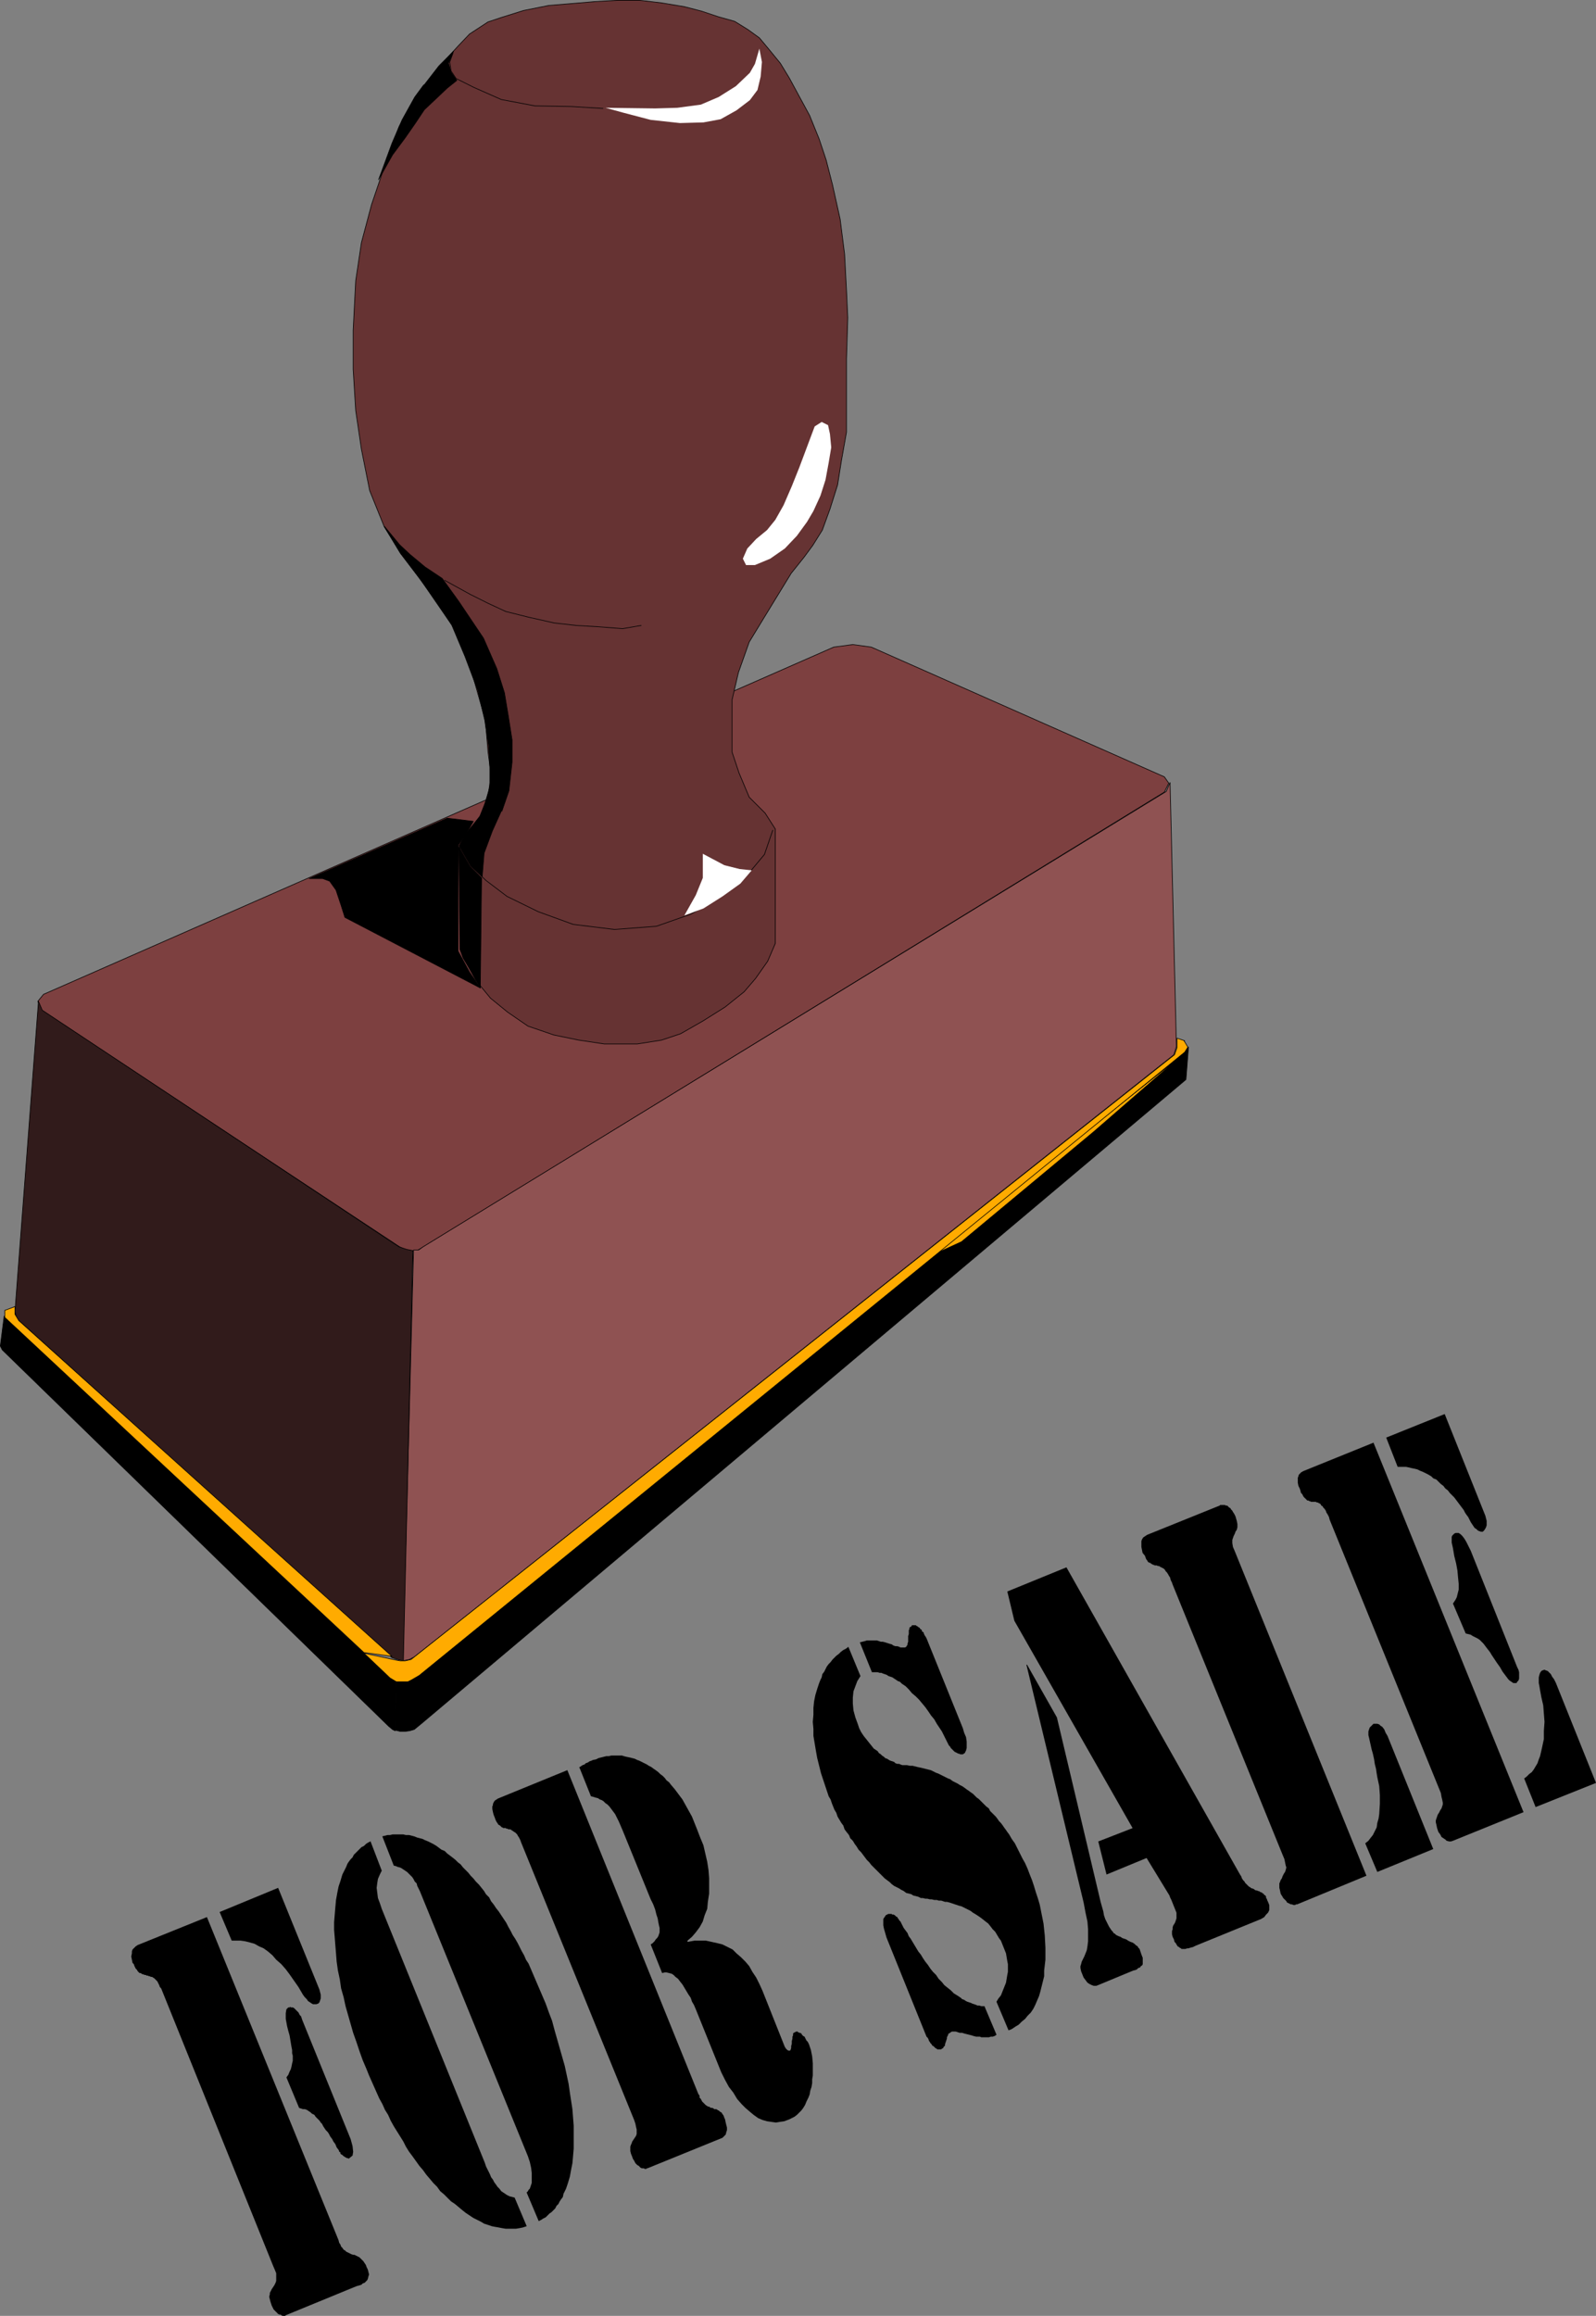 <?xml version="1.0" encoding="UTF-8" standalone="no"?>
<svg
   version="1.0"
   width="107.32mm"
   height="155.69mm"
   id="svg50"
   sodipodi:docname="For Sale.wmf"
   xmlns:inkscape="http://www.inkscape.org/namespaces/inkscape"
   xmlns:sodipodi="http://sodipodi.sourceforge.net/DTD/sodipodi-0.dtd"
   xmlns="http://www.w3.org/2000/svg"
   xmlns:svg="http://www.w3.org/2000/svg">
  <rect width="100%" height="100%" fill="#808080" stroke="none"/>
  <sodipodi:namedview
     id="namedview50"
     pagecolor="#ffffff"
     bordercolor="#000000"
     borderopacity="0.25"
     inkscape:showpageshadow="2"
     inkscape:pageopacity="0.0"
     inkscape:pagecheckerboard="0"
     inkscape:deskcolor="#d1d1d1"
     inkscape:document-units="mm" />
  <defs
     id="defs1">
    <pattern
       id="WMFhbasepattern"
       patternUnits="userSpaceOnUse"
       width="6"
       height="6"
       x="0"
       y="0" />
  </defs>
  <path
     style="fill:#7d4040;fill-opacity:1;fill-rule:evenodd;stroke:none"
     d="m 211.898,164.419 4.847,-0.646 4.686,0.646 74.483,32.965 1.131,1.616 -1.131,2.262 -188.228,115.538 -1.454,0.808 -1.131,0.323 -1.616,-0.162 -1.939,-0.97 -90.963,-60.112 -0.969,-2.262 1.454,-1.778 z"
     id="path1" />
  <path
     style="fill:none;stroke:#000000;stroke-width:0.162px;stroke-linecap:round;stroke-linejoin:round;stroke-miterlimit:4;stroke-dasharray:none;stroke-opacity:1"
     d="m 211.898,164.419 4.847,-0.646 4.686,0.646 74.483,32.965 1.131,1.616 -1.131,2.262 -188.228,115.538 -1.454,0.808 -1.131,0.323 -1.616,-0.162 -1.939,-0.97 -90.963,-60.112 -0.969,-2.262 1.454,-1.778 200.83,-88.229 v 0"
     id="path2" />
  <path
     style="fill:#663333;fill-opacity:1;fill-rule:evenodd;stroke:none"
     d="m 124.004,190.92 -0.646,-7.918 -3.716,-13.089 -3.878,-9.695 -5.978,-9.049 -7.917,-10.503 -4.201,-6.787 -3.716,-9.211 -2.1,-10.503 -1.454,-9.857 -0.646,-10.503 v -9.857 l 0.646,-12.604 1.454,-9.695 2.585,-9.695 3.07,-9.049 3.878,-10.665 4.039,-7.433 6.14,-7.756 4.686,-5.171 3.07,-3.232 4.686,-3.07 3.393,-1.131 5.655,-1.778 6.463,-1.293 5.978,-0.485 5.655,-0.485 5.655,-0.323 h 5.816 l 5.493,0.646 5.816,0.97 4.362,1.131 4.362,1.454 4.039,1.131 3.393,2.101 2.908,2.101 2.424,2.909 2.908,3.555 2.262,3.717 2.1,3.878 3.07,5.656 2.424,5.979 1.777,5.333 1.616,6.302 1.939,8.726 1.131,8.888 0.485,9.211 0.323,6.948 -0.323,10.503 v 11.311 7.272 l -1.293,7.272 -0.969,6.14 -1.939,6.14 -1.939,5.333 -2.424,3.878 -2.262,3.07 -3.231,4.04 -6.624,10.827 -4.039,6.625 -2.747,7.756 -1.616,6.948 v 6.464 6.787 l 1.777,5.333 2.585,6.14 4.039,4.04 2.585,4.04 v 29.086 l -1.939,4.525 -3.07,4.363 -2.908,3.393 -4.847,3.878 -5.655,3.555 -5.655,3.232 -4.847,1.616 -6.14,0.97 h -8.402 l -6.463,-0.97 -6.301,-1.293 -6.624,-2.262 -5.17,-3.555 -4.362,-3.555 -3.716,-4.525 -2.747,-5.009 -1.293,-2.909 v -26.501 l 2.424,-3.878 2.747,-3.555 1.939,-5.009 0.808,-5.171 -0.808,-6.14 z"
     id="path3" />
  <path
     style="fill:none;stroke:#000000;stroke-width:0.162px;stroke-linecap:round;stroke-linejoin:round;stroke-miterlimit:4;stroke-dasharray:none;stroke-opacity:1"
     d="m 124.004,190.92 -0.646,-7.918 -3.716,-13.089 -3.878,-9.695 -5.978,-9.049 -7.917,-10.503 -4.201,-6.787 -3.716,-9.211 -2.1,-10.503 -1.454,-9.857 -0.646,-10.503 v -9.857 l 0.646,-12.604 1.454,-9.695 2.585,-9.695 3.07,-9.049 3.878,-10.665 4.039,-7.433 6.14,-7.756 4.686,-5.171 3.07,-3.232 4.686,-3.07 3.393,-1.131 5.655,-1.778 6.463,-1.293 5.978,-0.485 5.655,-0.485 5.655,-0.323 h 5.816 l 5.493,0.646 5.816,0.97 4.362,1.131 4.362,1.454 4.039,1.131 3.393,2.101 2.908,2.101 2.424,2.909 2.908,3.555 2.262,3.717 2.1,3.878 3.07,5.656 2.424,5.979 1.777,5.333 1.616,6.302 1.939,8.726 1.131,8.888 0.485,9.211 0.323,6.948 -0.323,10.503 v 11.311 7.272 l -1.293,7.272 -0.969,6.14 -1.939,6.14 -1.939,5.333 -2.424,3.878 -2.262,3.07 -3.231,4.04 -6.624,10.827 -4.039,6.625 -2.747,7.756 -1.616,6.948 v 6.464 6.787 l 1.777,5.333 2.585,6.14 4.039,4.04 2.585,4.04 v 29.086 l -1.939,4.525 -3.07,4.363 -2.908,3.393 -4.847,3.878 -5.655,3.555 -5.655,3.232 -4.847,1.616 -6.14,0.97 h -8.402 l -6.463,-0.97 -6.301,-1.293 -6.624,-2.262 -5.17,-3.555 -4.362,-3.555 -3.716,-4.525 -2.747,-5.009 -1.293,-2.909 v -26.501 l 2.424,-3.878 2.747,-3.555 1.939,-5.009 0.808,-5.171 -0.808,-6.14 v 0"
     id="path4" />
  <path
     style="fill:#8f5252;fill-opacity:1;fill-rule:evenodd;stroke:none"
     d="m 105.101,317.607 h 1.293 l 1.131,-0.808 188.874,-115.699 0.969,-2.262 1.616,67.06 -0.646,2.101 -193.075,153.027 -1.293,0.646 -1.616,0.323 2.747,-104.226 v 0 z"
     id="path5" />
  <path
     style="fill:none;stroke:#000000;stroke-width:0.162px;stroke-linecap:round;stroke-linejoin:round;stroke-miterlimit:4;stroke-dasharray:none;stroke-opacity:1"
     d="m 105.101,317.607 h 1.293 l 1.131,-0.808 188.874,-115.699 0.969,-2.262 1.616,67.06 -0.646,2.101 -193.075,153.027 -1.293,0.646 -1.616,0.323 2.747,-104.226 v 0"
     id="path6" />
  <path
     style="fill:#311b1b;fill-opacity:1;fill-rule:evenodd;stroke:none"
     d="m 9.775,254.425 0.969,2.262 90.64,60.112 1.939,0.646 1.616,0.323 -2.424,104.226 -1.454,-0.323 -1.454,-0.485 -95.326,-86.128 -0.485,-1.778 5.978,-78.856 z"
     id="path7" />
  <path
     style="fill:none;stroke:#000000;stroke-width:0.162px;stroke-linecap:round;stroke-linejoin:round;stroke-miterlimit:4;stroke-dasharray:none;stroke-opacity:1"
     d="m 9.775,254.425 0.969,2.262 90.64,60.112 1.939,0.646 1.616,0.323 -2.424,104.226 -1.454,-0.323 -1.454,-0.485 -95.326,-86.128 -0.485,-1.778 5.978,-78.856 v 0"
     id="path8" />
  <path
     style="fill:#000000;fill-opacity:1;fill-rule:evenodd;stroke:none"
     d="m 100.415,439.609 0.323,-12.604 -1.131,-0.323 -98.557,-92.269 -0.969,7.595 0.485,0.97 98.234,95.662 0.969,0.808 0.646,0.323 v 0 z"
     id="path9" />
  <path
     style="fill:none;stroke:#000000;stroke-width:0.162px;stroke-linecap:round;stroke-linejoin:round;stroke-miterlimit:4;stroke-dasharray:none;stroke-opacity:1"
     d="m 100.415,439.609 0.323,-12.604 -1.131,-0.323 -98.557,-92.269 -0.969,7.595 0.485,0.97 98.234,95.662 0.969,0.808 0.646,0.323 v 0"
     id="path10" />
  <path
     style="fill:#000000;fill-opacity:1;fill-rule:evenodd;stroke:none"
     d="m 100.415,439.609 1.293,0.323 h 1.293 l 1.131,-0.162 1.131,-0.323 1.777,-1.454 194.368,-163.692 0.646,-8.241 -0.646,0.97 -195.014,158.521 -1.616,1.131 -1.131,0.323 -1.131,0.162 -1.777,-0.162 -0.323,12.766 v 0 z"
     id="path11" />
  <path
     style="fill:none;stroke:#000000;stroke-width:0.162px;stroke-linecap:round;stroke-linejoin:round;stroke-miterlimit:4;stroke-dasharray:none;stroke-opacity:1"
     d="m 100.415,439.609 1.293,0.323 h 1.293 l 1.131,-0.162 1.131,-0.323 1.777,-1.454 194.368,-163.692 0.646,-8.241 -0.646,0.97 -195.014,158.521 -1.616,1.131 -1.131,0.323 -1.131,0.162 -1.777,-0.162 -0.323,12.766 v 0"
     id="path12" />
  <path
     style="fill:#ffab00;fill-opacity:1;fill-rule:evenodd;stroke:none"
     d="m 236.618,319.062 63.335,-50.578 -21.973,19.068 -33.606,27.955 z"
     id="path13" />
  <path
     style="fill:none;stroke:#000000;stroke-width:0.162px;stroke-linecap:round;stroke-linejoin:round;stroke-miterlimit:4;stroke-dasharray:none;stroke-opacity:1"
     d="m 236.618,319.062 63.335,-50.578 -21.973,19.068 -33.606,27.955 -7.755,3.555 v 0"
     id="path14" />
  <path
     style="fill:#ffab00;fill-opacity:1;fill-rule:evenodd;stroke:none"
     d="m 300.922,264.444 0.969,1.616 -0.808,1.293 -194.529,158.359 -1.939,1.131 -0.969,0.485 h -1.131 -1.777 l -1.616,-0.97 -6.624,-6.302 8.24,1.778 0.969,0.162 h 1.293 l 1.454,-0.323 194.044,-153.673 0.646,-1.778 v -2.424 l 1.939,0.646 v 0 z"
     id="path15" />
  <path
     style="fill:none;stroke:#000000;stroke-width:0.162px;stroke-linecap:round;stroke-linejoin:round;stroke-miterlimit:4;stroke-dasharray:none;stroke-opacity:1"
     d="m 300.922,264.444 0.969,1.616 -0.808,1.293 -194.529,158.359 -1.939,1.131 -0.969,0.485 h -1.131 -1.777 l -1.616,-0.97 -6.624,-6.302 8.24,1.778 0.969,0.162 h 1.293 l 1.454,-0.323 194.044,-153.673 0.646,-1.778 v -2.424 l 1.939,0.646 v 0"
     id="path16" />
  <path
     style="fill:#ffab00;fill-opacity:1;fill-rule:evenodd;stroke:none"
     d="M 92.498,419.894 1.212,334.736 v -1.778 l 2.585,-0.97 v 1.939 l 0.969,1.616 94.841,85.32 -7.109,-0.97 z"
     id="path17" />
  <path
     style="fill:none;stroke:#000000;stroke-width:0.162px;stroke-linecap:round;stroke-linejoin:round;stroke-miterlimit:4;stroke-dasharray:none;stroke-opacity:1"
     d="M 92.498,419.894 1.212,334.736 v -1.778 l 2.585,-0.97 v 1.939 l 0.969,1.616 94.841,85.32 -7.109,-0.97 v 0"
     id="path18" />
  <path
     style="fill:#ffffff;fill-opacity:1;fill-rule:evenodd;stroke:none"
     d="m 192.994,12.362 -1.131,3.878 -1.293,2.262 -3.555,3.393 -4.362,2.747 -4.524,1.939 -5.978,0.808 -5.655,0.162 -12.602,-0.162 4.686,1.293 6.786,1.778 7.432,0.808 5.978,-0.162 4.362,-0.808 4.039,-2.262 3.393,-2.585 1.939,-2.585 0.808,-3.393 0.323,-3.717 z"
     id="path19" />
  <path
     style="fill:none;stroke:#000000;stroke-width:0.162px;stroke-linecap:round;stroke-linejoin:round;stroke-miterlimit:4;stroke-dasharray:none;stroke-opacity:1"
     d="m 153.248,27.551 -8.078,-0.485 -9.209,-0.162 -8.563,-1.616 -6.947,-3.07 -4.524,-2.262 -1.293,-1.939 -0.323,-2.262 0.808,-2.262"
     id="path20" />
  <path
     style="fill:#ffffff;fill-opacity:1;fill-rule:evenodd;stroke:none"
     d="m 208.828,107.216 -1.777,1.131 -1.939,5.171 -1.939,5.171 -1.939,4.848 -2.1,4.848 -2.1,3.717 -2.1,2.585 -2.747,2.262 -2.262,2.424 -1.131,2.585 0.808,1.616 h 2.262 l 3.878,-1.616 3.716,-2.585 3.07,-3.232 2.585,-3.555 1.616,-2.747 1.777,-3.878 1.293,-4.04 0.808,-4.363 0.646,-3.878 -0.323,-3.393 -0.485,-2.262 -1.616,-0.808 z"
     id="path21" />
  <path
     style="fill:none;stroke:#000000;stroke-width:0.162px;stroke-linecap:round;stroke-linejoin:round;stroke-miterlimit:4;stroke-dasharray:none;stroke-opacity:1"
     d="m 162.942,158.925 -4.686,0.808 -6.301,-0.485 -5.493,-0.323 -5.655,-0.646 -6.463,-1.454 -5.816,-1.454 -4.524,-2.101 -4.524,-2.262 -6.463,-3.555"
     id="path22" />
  <path
     style="fill:none;stroke:#000000;stroke-width:0.162px;stroke-linecap:round;stroke-linejoin:round;stroke-miterlimit:4;stroke-dasharray:none;stroke-opacity:1"
     d="m 116.572,214.835 3.07,5.171 3.878,3.717 5.332,4.04 7.917,3.878 8.886,3.232 10.502,1.293 10.664,-0.808 8.725,-3.07 6.947,-4.04 5.17,-3.555 3.393,-3.717 3.231,-3.878 2.1,-6.14"
     id="path23" />
  <path
     style="fill:#ffffff;fill-opacity:1;fill-rule:evenodd;stroke:none"
     d="m 191.055,221.137 -3.07,-0.323 -3.878,-0.97 -5.493,-2.909 v 6.14 l -1.777,4.363 -2.908,5.171 4.847,-1.778 4.847,-3.07 4.524,-3.232 z"
     id="path24" />
  <path
     style="fill:#000000;fill-opacity:1;fill-rule:evenodd;stroke:none"
     d="m 127.397,206.109 -2.262,5.009 -2.1,5.656 -0.485,5.979 -2.908,-2.747 -2.908,-5.171 1.454,-2.747 3.716,-4.525 1.293,-3.232 1.293,-4.363 v -5.009 l -0.323,-5.494 -0.969,-6.464 -1.777,-7.595 -3.231,-8.564 -3.393,-8.08 -8.24,-11.958 -4.847,-6.302 -4.039,-6.787 3.878,4.686 2.585,2.424 3.878,3.232 4.362,2.909 4.201,5.817 6.301,9.372 3.393,7.756 1.939,6.14 0.969,5.817 0.969,6.14 v 5.656 l -0.808,7.272 -1.777,5.171 v 0 z"
     id="path25" />
  <path
     style="fill:none;stroke:#000000;stroke-width:0.162px;stroke-linecap:round;stroke-linejoin:round;stroke-miterlimit:4;stroke-dasharray:none;stroke-opacity:1"
     d="m 127.397,206.109 -2.262,5.009 -2.1,5.656 -0.485,5.979 -2.908,-2.747 -2.908,-5.171 1.454,-2.747 3.716,-4.525 1.293,-3.232 1.293,-4.363 v -5.009 l -0.323,-5.494 -0.969,-6.464 -1.777,-7.595 -3.231,-8.564 -3.393,-8.08 -8.24,-11.958 -4.847,-6.302 -4.039,-6.787 3.878,4.686 2.585,2.424 3.878,3.232 4.362,2.909 4.201,5.817 6.301,9.372 3.393,7.756 1.939,6.14 0.969,5.817 0.969,6.14 v 5.656 l -0.808,7.272 -1.777,5.171 v 0"
     id="path26" />
  <path
     style="fill:#000000;fill-opacity:1;fill-rule:evenodd;stroke:none"
     d="m 113.664,207.887 4.039,0.485 2.585,0.323 -1.777,3.07 -2.1,3.07 v 26.824 l 2.908,5.333 2.747,4.04 -34.414,-17.937 -0.969,-3.07 -1.293,-3.878 -1.616,-2.262 -1.777,-0.646 h -3.393 z"
     id="path27" />
  <path
     style="fill:none;stroke:#000000;stroke-width:0.162px;stroke-linecap:round;stroke-linejoin:round;stroke-miterlimit:4;stroke-dasharray:none;stroke-opacity:1"
     d="m 113.664,207.887 4.039,0.485 2.585,0.323 -1.777,3.07 -2.1,3.07 v 26.824 l 2.908,5.333 2.747,4.04 -34.414,-17.937 -0.969,-3.07 -1.293,-3.878 -1.616,-2.262 -1.777,-0.646 h -3.393 L 113.664,207.887 v 0"
     id="path28" />
  <path
     style="fill:#000000;fill-opacity:1;fill-rule:evenodd;stroke:none"
     d="m 116.895,241.175 0.808,2.262 2.1,3.393 2.262,4.201 0.323,-27.955 -2.908,-2.909 -2.908,-5.009 0.323,26.016 z"
     id="path29" />
  <path
     style="fill:none;stroke:#000000;stroke-width:0.162px;stroke-linecap:round;stroke-linejoin:round;stroke-miterlimit:4;stroke-dasharray:none;stroke-opacity:1"
     d="m 116.895,241.175 0.808,2.262 2.1,3.393 2.262,4.201 0.323,-27.955 -2.908,-2.909 -2.908,-5.009 0.323,26.016 v 0"
     id="path30" />
  <path
     style="fill:#000000;fill-opacity:1;fill-rule:evenodd;stroke:none"
     d="m 107.686,21.572 -2.262,3.07 -3.231,5.817 -2.585,5.979 -1.777,4.848 -1.616,4.363 3.555,-6.302 3.231,-4.363 2.585,-3.717 2.262,-3.393 2.747,-2.585 3.07,-2.909 2.424,-1.939 -1.454,-2.101 -0.646,-2.262 1.293,-3.07 -3.716,3.717 -3.878,5.009 v 0 z"
     id="path31" />
  <path
     style="fill:none;stroke:#000000;stroke-width:0.162px;stroke-linecap:round;stroke-linejoin:round;stroke-miterlimit:4;stroke-dasharray:none;stroke-opacity:1"
     d="m 107.686,21.572 -2.262,3.07 -3.231,5.817 -2.585,5.979 -1.777,4.848 -1.616,4.363 3.555,-6.302 3.231,-4.363 2.585,-3.717 2.262,-3.393 2.747,-2.585 3.07,-2.909 2.424,-1.939 -1.454,-2.101 -0.646,-2.262 1.293,-3.07 -3.716,3.717 -3.878,5.009 v 0"
     id="path32" />
  <path
     style="fill:#000000;fill-opacity:1;fill-rule:evenodd;stroke:none"
     d="m 349.07,366.569 38.13,93.884 -17.934,7.272 -0.485,0.162 h -0.485 l -0.646,-0.162 -0.323,-0.323 -0.485,-0.323 -0.485,-0.323 -0.323,-0.646 -0.485,-0.646 -0.323,-0.97 -0.162,-0.808 -0.162,-0.646 v -0.485 l 0.162,-0.485 0.162,-0.485 0.162,-0.485 0.323,-0.485 0.323,-0.646 0.323,-0.485 0.162,-0.485 0.162,-0.485 v -0.485 l -0.162,-0.808 -0.162,-0.646 -0.162,-0.97 -28.275,-69.484 -0.162,-0.646 -0.323,-0.646 -0.323,-0.485 -0.162,-0.485 -0.323,-0.485 -0.323,-0.323 -0.162,-0.323 -0.323,-0.162 -0.162,-0.323 -0.162,-0.162 -0.323,-0.162 -0.323,-0.162 h -0.162 l -0.323,-0.162 h -0.323 -0.323 -0.162 -0.323 l -0.323,-0.162 h -0.162 l -0.162,-0.162 h -0.323 l -0.162,-0.162 -0.162,-0.162 -0.162,-0.162 -0.162,-0.162 -0.323,-0.323 -0.162,-0.323 -0.162,-0.323 -0.323,-0.323 -0.162,-0.646 -0.162,-0.485 -0.323,-0.646 -0.162,-0.808 v -0.646 -0.646 l 0.162,-0.323 v -0.162 l 0.162,-0.323 0.162,-0.162 0.162,-0.162 0.323,-0.323 h 0.162 l 0.162,-0.162 z"
     id="path33" />
  <path
     style="fill:#000000;fill-opacity:1;fill-rule:evenodd;stroke:none"
     d="m 387.362,451.89 0.646,-0.485 0.646,-0.646 0.646,-0.485 0.485,-0.646 0.485,-0.808 0.485,-0.808 0.323,-0.97 0.323,-0.808 0.485,-2.101 0.485,-2.262 v -2.101 l 0.162,-2.262 -0.162,-2.101 -0.162,-2.101 -0.485,-2.101 -0.323,-1.778 -0.162,-0.97 -0.162,-0.808 v -0.808 -0.646 l 0.162,-0.646 0.162,-0.485 0.323,-0.485 0.323,-0.162 0.485,-0.162 0.323,0.162 0.485,0.162 0.323,0.323 0.485,0.485 0.323,0.646 0.485,0.646 0.485,0.97 10.179,25.37 -15.349,6.14 -2.908,-7.272 z"
     id="path34" />
  <path
     style="fill:#000000;fill-opacity:1;fill-rule:evenodd;stroke:none"
     d="m 352.301,365.277 14.864,-5.979 10.34,25.855 0.162,0.646 0.162,0.646 v 0.646 0.485 l -0.162,0.485 -0.162,0.323 -0.323,0.485 -0.323,0.323 h -0.485 l -0.485,-0.162 -0.323,-0.162 -0.323,-0.323 -0.485,-0.323 -0.323,-0.485 -0.323,-0.485 -0.323,-0.485 -0.323,-0.646 -0.323,-0.646 -0.485,-0.646 -0.323,-0.485 -0.323,-0.646 -0.485,-0.646 -0.485,-0.646 -0.485,-0.646 -0.485,-0.646 -0.485,-0.646 -0.485,-0.485 -0.646,-0.646 -0.485,-0.646 -0.646,-0.485 -0.485,-0.646 -0.646,-0.485 -0.646,-0.646 -0.485,-0.485 -0.808,-0.323 -0.485,-0.485 -0.808,-0.485 -0.646,-0.323 -0.646,-0.323 -0.808,-0.323 -0.646,-0.323 -0.646,-0.162 -0.808,-0.162 -0.646,-0.162 -0.808,-0.162 h -0.646 -0.646 -0.808 l -2.908,-7.433 z"
     id="path35" />
  <path
     style="fill:#000000;fill-opacity:1;fill-rule:evenodd;stroke:none"
     d="m 369.266,407.452 0.323,-0.485 0.323,-0.485 0.323,-0.646 0.162,-0.646 0.162,-0.646 0.162,-0.646 v -0.646 -0.808 l -0.162,-1.616 -0.162,-1.778 -0.323,-1.778 -0.485,-1.939 -0.323,-1.939 -0.323,-1.454 v -0.808 -0.646 l 0.162,-0.323 0.323,-0.323 0.162,-0.162 0.323,-0.162 h 0.485 0.323 l 0.485,0.323 0.485,0.485 0.485,0.646 0.485,0.808 0.485,0.97 0.646,1.293 11.795,29.571 0.323,0.646 0.162,0.646 v 0.646 0.485 0.485 l -0.162,0.485 -0.323,0.323 -0.162,0.323 h -0.485 -0.323 l -0.485,-0.323 -0.485,-0.323 -0.323,-0.323 -0.485,-0.646 -0.485,-0.646 -0.485,-0.646 -0.646,-1.131 -0.808,-1.131 -0.646,-0.97 -0.646,-0.97 -0.485,-0.808 -0.646,-0.808 -0.485,-0.646 -0.485,-0.646 -0.485,-0.485 -0.485,-0.485 -0.485,-0.323 -0.646,-0.323 -0.646,-0.323 -0.485,-0.323 -0.646,-0.162 -0.646,-0.162 z"
     id="path36" />
  <path
     style="fill:#000000;fill-opacity:1;fill-rule:evenodd;stroke:none"
     d="m 346.969,468.372 0.808,-0.646 0.485,-0.646 0.646,-0.808 0.485,-0.97 0.485,-0.97 0.162,-1.131 0.323,-1.131 0.162,-1.131 0.162,-2.585 v -2.262 l -0.162,-2.262 -0.485,-2.262 -0.162,-0.97 -0.162,-1.131 -0.323,-1.293 -0.162,-1.131 -0.323,-1.454 -0.323,-1.131 -0.323,-1.454 -0.323,-1.454 -0.162,-0.646 v -0.485 -0.485 l 0.162,-0.485 0.162,-0.485 0.323,-0.323 0.323,-0.323 0.323,-0.323 h 0.485 0.485 l 0.485,0.162 0.323,0.323 0.485,0.323 0.485,0.646 0.323,0.808 0.485,0.808 11.633,28.763 -14.218,5.817 -3.07,-7.272 z"
     id="path37" />
  <path
     style="fill:#000000;fill-opacity:1;fill-rule:evenodd;stroke:none"
     d="m 325.966,471.28 -27.951,-68.676 -0.162,-0.485 -0.323,-0.646 -0.162,-0.646 -0.323,-0.485 -0.162,-0.323 -0.323,-0.485 -0.323,-0.323 -0.162,-0.323 -0.162,-0.162 -0.162,-0.162 -0.323,-0.162 -0.323,-0.162 -0.323,-0.162 -0.162,-0.162 h -0.323 l -0.323,-0.162 h -0.323 -0.162 l -0.323,-0.162 h -0.162 l -0.162,-0.162 h -0.162 l -0.162,-0.162 -0.162,-0.162 h -0.162 l -0.323,-0.162 -0.162,-0.162 -0.162,-0.323 -0.162,-0.162 -0.162,-0.323 -0.162,-0.485 -0.162,-0.323 -0.162,-0.162 -0.162,-0.162 v -0.162 h -0.162 l -0.162,-0.808 -0.162,-0.808 v -0.808 -0.646 l 0.162,-0.485 0.323,-0.485 0.485,-0.323 0.485,-0.323 18.419,-7.433 0.162,-0.162 h 0.323 0.323 0.162 0.323 l 0.323,0.162 h 0.323 l 0.162,0.162 0.323,0.323 0.323,0.162 0.162,0.323 0.323,0.323 0.162,0.323 0.323,0.485 0.162,0.323 0.162,0.323 0.323,1.131 0.162,0.808 v 0.808 l -0.162,0.646 -0.323,0.485 -0.162,0.485 -0.323,0.646 -0.162,0.485 -0.162,0.485 v 0.808 l 0.162,0.97 0.485,1.131 33.445,82.411 -17.611,7.272 h -0.323 l -0.162,0.162 h -0.323 -0.162 l -0.323,-0.162 h -0.323 l -0.323,-0.162 -0.323,-0.162 -0.323,-0.162 -0.162,-0.323 -0.323,-0.323 -0.323,-0.323 -0.162,-0.162 -0.162,-0.323 -0.323,-0.485 -0.162,-0.323 -0.162,-0.808 -0.162,-0.646 v -0.646 -0.485 l 0.162,-0.323 0.162,-0.485 0.323,-0.485 0.162,-0.485 0.323,-0.646 0.323,-0.485 0.162,-0.485 0.162,-0.646 -0.162,-0.485 -0.162,-0.808 -0.162,-0.808 z"
     id="path38" />
  <path
     style="fill:#000000;fill-opacity:1;fill-rule:evenodd;stroke:none"
     d="m 256.006,404.382 15.026,-6.14 44.108,78.049 0.323,0.485 0.162,0.485 0.323,0.485 0.323,0.323 0.162,0.323 0.323,0.323 0.162,0.162 0.323,0.323 0.162,0.162 0.323,0.162 0.162,0.162 0.323,0.162 h 0.162 l 0.323,0.162 0.162,0.162 0.323,0.162 h 0.323 l 0.162,0.162 h 0.323 l 0.162,0.162 0.323,0.162 h 0.162 l 0.162,0.162 0.162,0.162 h 0.162 l 0.162,0.323 0.323,0.162 0.162,0.323 v 0.323 l 0.162,0.162 0.162,0.485 0.162,0.323 0.323,0.808 v 0.646 0.646 l -0.323,0.646 -0.485,0.485 -0.485,0.646 -0.808,0.485 -0.808,0.323 -15.834,6.464 -0.646,0.323 -0.646,0.162 -0.485,0.162 h -0.323 l -0.485,0.162 h -0.323 -0.323 -0.323 l -0.162,-0.162 -0.323,-0.162 -0.162,-0.162 -0.323,-0.162 -0.323,-0.485 -0.162,-0.323 -0.323,-0.323 -0.162,-0.646 -0.323,-0.646 -0.162,-0.646 v -0.485 -0.323 l 0.162,-0.485 v -0.485 l 0.162,-0.485 0.323,-0.485 0.162,-0.323 0.162,-0.485 0.162,-0.485 v -0.323 -0.646 -0.485 l -0.323,-0.808 -0.323,-0.808 -0.323,-0.808 -0.323,-0.808 -0.323,-0.646 -0.162,-0.485 -5.816,-9.534 -10.179,4.201 -2.1,-8.403 8.725,-3.393 -30.052,-52.679 z"
     id="path39" />
  <path
     style="fill:#000000;fill-opacity:1;fill-rule:evenodd;stroke:none"
     d="m 261.015,422.965 7.594,13.412 11.148,47.023 0.323,1.131 0.323,1.131 0.162,0.97 0.323,0.97 0.323,0.646 0.323,0.646 0.323,0.646 0.323,0.485 0.323,0.485 0.323,0.323 0.162,0.323 0.323,0.162 0.323,0.323 0.323,0.162 0.323,0.162 0.485,0.162 0.485,0.323 0.485,0.162 0.485,0.162 0.485,0.323 0.646,0.323 0.485,0.162 0.485,0.323 0.323,0.323 0.485,0.323 0.162,0.323 0.323,0.323 0.162,0.485 0.323,0.97 0.323,0.808 v 0.808 0.646 0.162 l -0.162,0.323 -0.323,0.162 -0.162,0.323 -0.485,0.162 -0.323,0.323 -0.323,0.162 -0.646,0.162 -8.563,3.555 -0.808,0.323 h -0.646 l -0.485,-0.162 -0.646,-0.323 -0.485,-0.323 -0.485,-0.646 -0.485,-0.646 -0.323,-0.808 -0.323,-0.808 -0.162,-0.808 v -0.485 l 0.162,-0.485 0.162,-0.646 0.323,-0.646 0.323,-0.646 0.323,-0.808 0.323,-0.808 0.162,-0.97 0.162,-1.293 v -1.293 -1.778 l -0.162,-1.939 -0.485,-2.262 -0.485,-2.585 -14.541,-60.435 h 0.162 z"
     id="path40" />
  <path
     style="fill:#000000;fill-opacity:1;fill-rule:evenodd;stroke:none"
     d="m 215.614,418.44 3.07,7.433 -0.808,1.293 -0.485,1.293 -0.485,1.293 -0.162,1.616 v 1.454 l 0.162,1.778 0.485,1.778 0.646,1.778 0.323,0.97 0.485,0.97 0.646,0.97 0.646,0.808 0.646,0.808 0.646,0.808 0.646,0.808 0.969,0.646 0.323,0.485 0.485,0.323 0.323,0.323 0.485,0.323 0.323,0.323 0.485,0.162 0.485,0.323 0.323,0.162 0.485,0.162 0.485,0.162 0.323,0.323 0.485,0.162 h 0.485 l 0.323,0.162 0.485,0.162 h 0.485 0.646 l 0.808,0.162 h 0.646 l 0.646,0.162 0.646,0.162 0.808,0.162 0.646,0.162 0.646,0.162 0.646,0.162 0.646,0.162 0.646,0.323 0.646,0.323 0.485,0.162 0.646,0.323 0.646,0.323 0.646,0.323 0.646,0.323 0.485,0.162 0.646,0.485 0.646,0.323 0.646,0.323 0.485,0.323 0.646,0.323 0.485,0.323 0.646,0.485 0.485,0.323 0.646,0.485 0.485,0.323 0.485,0.485 0.485,0.485 0.485,0.323 0.485,0.485 0.485,0.485 0.485,0.485 0.485,0.485 0.646,0.485 0.323,0.646 0.485,0.485 0.485,0.485 0.485,0.485 0.485,0.646 0.323,0.485 0.485,0.485 0.485,0.646 0.323,0.485 0.485,0.646 0.323,0.485 0.485,0.646 0.646,1.131 0.808,1.131 0.646,1.293 0.646,1.293 0.646,1.293 0.646,1.131 0.646,1.454 0.485,1.293 0.646,1.616 0.485,1.454 0.485,1.616 0.485,1.454 0.485,1.616 0.323,1.616 0.323,1.616 0.323,1.616 0.323,3.07 0.162,3.07 v 3.07 l -0.323,2.747 v 1.454 l -0.323,1.293 -0.323,1.293 -0.323,1.293 -0.323,1.131 -0.485,1.131 -0.485,1.131 -0.485,0.97 -0.646,0.97 -0.808,0.808 -0.646,0.808 -0.808,0.646 -0.808,0.808 -0.808,0.485 -0.969,0.646 -0.808,0.323 -3.07,-7.272 0.485,-0.808 0.646,-0.808 0.323,-0.808 0.323,-0.808 0.323,-0.808 0.323,-0.808 0.162,-0.97 0.162,-0.97 0.162,-0.808 v -0.97 -0.97 l -0.162,-0.808 -0.162,-0.97 -0.162,-0.97 -0.323,-0.808 -0.323,-0.808 -0.323,-0.808 -0.323,-0.808 -0.485,-0.646 -0.485,-0.808 -0.485,-0.808 -0.646,-0.646 -0.485,-0.646 -0.646,-0.808 -0.646,-0.485 -0.808,-0.646 -0.646,-0.485 -0.969,-0.646 -0.808,-0.485 -0.646,-0.485 -0.969,-0.485 -0.969,-0.485 -0.323,-0.162 -0.646,-0.162 -0.485,-0.162 -0.485,-0.162 -0.485,-0.162 -0.485,-0.162 -0.485,-0.162 -0.646,-0.162 h -0.485 l -0.485,-0.162 -0.485,-0.162 h -0.646 l -0.485,-0.162 h -0.646 l -0.646,-0.162 h -0.485 l -0.646,-0.162 h -0.485 l -0.646,-0.162 h -0.485 l -0.646,-0.323 -0.646,-0.162 -0.646,-0.162 -0.485,-0.323 -0.646,-0.162 -0.646,-0.162 -0.646,-0.485 -0.646,-0.323 -0.485,-0.323 -0.646,-0.323 -0.646,-0.323 -0.646,-0.485 -0.485,-0.485 -0.646,-0.485 -0.646,-0.485 -0.485,-0.485 -0.646,-0.646 -0.485,-0.485 -0.646,-0.646 -0.485,-0.485 -0.646,-0.646 -0.485,-0.646 -0.646,-0.646 -0.485,-0.646 -0.485,-0.646 -0.485,-0.646 -0.646,-0.646 -0.485,-0.808 -0.485,-0.646 -0.485,-0.808 -0.646,-0.646 -0.323,-0.808 -0.646,-0.808 -0.485,-0.646 -0.323,-0.97 -0.485,-0.646 -0.485,-0.808 -0.485,-0.808 -0.323,-0.97 -0.485,-0.808 -0.323,-0.808 -0.323,-0.808 -0.323,-0.97 -0.485,-0.808 -0.646,-1.939 -0.646,-1.939 -0.646,-1.939 -0.485,-1.939 -0.485,-1.939 -0.323,-1.778 -0.323,-1.939 -0.323,-1.939 v -1.778 l -0.162,-1.778 0.162,-1.778 v -1.778 l 0.162,-1.616 0.323,-1.616 0.485,-1.616 0.485,-1.454 0.323,-0.808 0.323,-0.646 0.162,-0.808 0.485,-0.646 0.323,-0.646 0.323,-0.646 0.485,-0.646 0.485,-0.485 0.485,-0.646 0.485,-0.485 0.485,-0.485 0.646,-0.485 0.485,-0.485 0.646,-0.485 0.646,-0.323 z"
     id="path41" />
  <path
     style="fill:#000000;fill-opacity:1;fill-rule:evenodd;stroke:none"
     d="m 250.19,509.739 3.07,7.272 -0.485,0.323 -0.485,0.162 h -0.485 l -0.485,0.162 h -0.485 -0.485 -0.485 -0.485 l -0.323,-0.162 h -0.646 -0.323 l -0.646,-0.162 -0.485,-0.162 -0.646,-0.162 -0.646,-0.162 -0.646,-0.162 -0.485,-0.162 h -0.646 l -0.485,-0.162 -0.485,-0.162 h -0.323 -0.323 -0.323 l -0.323,0.162 -0.162,0.162 -0.323,0.162 -0.162,0.162 v 0.162 l -0.162,0.323 -0.162,0.323 v 0.323 l -0.162,0.485 -0.162,0.485 -0.162,0.485 v 0.323 l -0.162,0.162 -0.162,0.162 -0.162,0.323 -0.323,0.162 -0.162,0.162 h -0.323 -0.162 -0.162 -0.323 l -0.162,-0.162 -0.323,-0.162 -0.162,-0.162 -0.323,-0.323 -0.323,-0.162 -0.162,-0.323 -0.323,-0.323 -0.162,-0.323 -0.162,-0.162 -0.162,-0.485 -0.162,-0.323 -0.323,-0.323 -10.179,-25.208 -0.323,-1.131 -0.323,-1.131 -0.162,-0.808 v -0.808 -0.808 l 0.323,-0.485 0.323,-0.485 0.323,-0.162 0.323,-0.162 h 0.162 0.162 0.323 0.162 l 0.162,0.162 h 0.323 l 0.323,0.162 0.162,0.162 0.162,0.162 0.323,0.162 0.162,0.323 0.162,0.162 0.162,0.323 0.323,0.323 0.162,0.323 0.323,0.646 0.323,0.646 0.485,0.646 0.485,0.646 0.323,0.808 0.485,0.646 0.485,0.808 0.485,0.808 0.485,0.808 0.485,0.808 0.646,0.808 0.485,0.808 0.646,0.97 0.646,0.808 0.646,0.97 0.646,0.808 0.808,0.808 0.646,0.97 0.808,0.808 0.646,0.808 0.808,0.646 0.808,0.646 0.808,0.808 0.808,0.485 0.485,0.323 0.485,0.323 0.323,0.323 0.485,0.162 0.485,0.323 0.323,0.162 0.485,0.162 0.485,0.162 0.323,0.162 0.485,0.162 0.485,0.162 0.323,0.162 h 0.485 l 0.485,0.162 h 0.485 0.485 v 0 z"
     id="path42" />
  <path
     style="fill:#000000;fill-opacity:1;fill-rule:evenodd;stroke:none"
     d="m 218.522,417.309 0.646,-0.162 0.646,-0.162 0.485,-0.162 h 0.646 0.485 0.485 0.485 0.485 l 0.485,0.162 0.485,0.162 h 0.485 l 0.646,0.162 0.485,0.162 0.485,0.162 0.646,0.162 0.485,0.323 0.485,0.162 h 0.485 l 0.485,0.162 0.323,0.162 h 0.485 0.323 0.162 0.162 l 0.323,-0.162 0.162,-0.323 0.162,-0.162 v -0.323 l 0.162,-0.485 v -0.323 -0.485 -0.646 l 0.162,-0.485 v -0.485 -0.485 l 0.162,-0.323 v -0.323 l 0.162,-0.162 0.323,-0.162 0.162,-0.323 h 0.162 0.323 0.162 0.323 l 0.162,0.162 0.323,0.162 0.162,0.162 0.323,0.162 0.162,0.323 0.323,0.162 0.162,0.485 0.323,0.162 0.162,0.485 0.162,0.323 0.323,0.485 0.162,0.323 9.209,22.784 0.323,1.131 0.485,1.131 0.162,1.131 v 0.808 0.808 l -0.162,0.646 -0.323,0.646 -0.485,0.323 h -0.162 -0.323 -0.162 l -0.323,-0.162 h -0.162 l -0.323,-0.162 -0.323,-0.162 -0.323,-0.162 -0.162,-0.162 -0.323,-0.323 -0.162,-0.162 -0.323,-0.323 -0.162,-0.323 -0.323,-0.323 -0.162,-0.323 -0.162,-0.323 -0.485,-0.97 -0.485,-0.97 -0.485,-0.97 -0.646,-0.97 -0.646,-0.97 -0.646,-1.131 -0.808,-0.97 -0.646,-0.97 -0.808,-1.131 -0.808,-0.97 -0.808,-0.97 -0.808,-0.808 -0.969,-0.808 -0.808,-0.97 -0.808,-0.808 -0.969,-0.646 -0.485,-0.485 -0.485,-0.162 -0.485,-0.323 -0.485,-0.323 -0.485,-0.323 -0.485,-0.162 -0.485,-0.162 -0.485,-0.323 -0.485,-0.162 -0.485,-0.162 -0.323,-0.162 h -0.485 l -0.485,-0.162 h -0.485 -0.485 -0.485 l -3.07,-7.595 z"
     id="path43" />
  <path
     style="fill:#000000;fill-opacity:1;fill-rule:evenodd;stroke:none"
     d="m 147.109,449.142 0.485,-0.323 0.485,-0.323 0.485,-0.162 0.323,-0.323 0.485,-0.162 0.485,-0.323 0.485,-0.162 0.323,-0.162 0.808,-0.162 0.646,-0.323 0.646,-0.162 0.646,-0.162 0.646,-0.162 h 0.646 l 0.646,-0.162 h 0.646 0.646 0.646 0.808 l 0.485,0.162 0.646,0.162 0.808,0.162 0.646,0.162 0.646,0.162 0.646,0.323 0.485,0.162 0.646,0.323 0.646,0.323 0.646,0.323 0.485,0.323 0.646,0.323 0.646,0.485 0.485,0.323 0.646,0.485 0.485,0.485 0.646,0.485 0.485,0.485 0.485,0.646 0.646,0.485 0.485,0.646 0.969,1.131 0.969,1.293 0.969,1.293 0.808,1.454 0.808,1.454 0.808,1.454 0.646,1.616 0.646,1.616 0.808,2.101 0.808,1.939 0.485,2.101 0.485,2.101 0.323,2.101 0.162,2.101 v 1.939 1.939 l -0.323,2.101 -0.162,1.778 -0.646,1.616 -0.485,1.616 -0.808,1.454 -0.969,1.293 -0.969,1.131 -1.131,0.97 v 0.323 l 1.777,-0.323 h 1.454 1.454 l 1.454,0.323 1.454,0.323 1.293,0.323 1.293,0.646 1.293,0.646 0.969,0.97 1.131,0.97 1.131,1.131 0.969,1.131 0.808,1.454 0.969,1.454 0.808,1.616 0.808,1.778 5.655,14.22 0.323,0.485 0.323,0.323 0.323,0.162 h 0.323 l 0.162,-0.162 0.162,-0.485 v -0.485 l 0.162,-0.646 v -0.646 l 0.162,-0.646 v -0.485 l 0.162,-0.323 v -0.323 -0.162 l 0.162,-0.162 0.323,-0.162 0.323,-0.162 h 0.162 0.162 l 0.162,0.162 0.323,0.162 h 0.162 l 0.323,0.162 0.162,0.323 0.323,0.323 0.323,0.162 0.162,0.323 0.162,0.323 0.162,0.323 0.323,0.323 0.162,0.323 0.162,0.323 0.485,1.454 0.323,1.616 0.162,1.778 v 2.101 0.97 l -0.162,0.97 v 0.97 l -0.162,0.97 -0.323,0.97 -0.162,0.97 -0.323,0.808 -0.485,0.97 -0.323,0.808 -0.485,0.808 -0.485,0.646 -0.485,0.485 -0.646,0.646 -0.646,0.485 -0.646,0.323 -0.646,0.323 -1.293,0.485 -1.131,0.162 -0.969,0.162 -1.131,-0.162 -1.131,-0.162 -1.131,-0.323 -1.131,-0.485 -1.131,-0.808 -0.969,-0.808 -1.131,-0.97 -0.969,-0.97 -1.131,-1.293 -0.969,-1.616 -1.131,-1.454 -0.969,-1.778 -0.969,-1.939 -6.463,-15.998 -0.485,-1.131 -0.485,-0.808 -0.323,-0.97 -0.646,-0.97 -0.485,-0.808 -0.485,-0.808 -0.485,-0.808 -0.646,-0.808 -0.485,-0.646 -0.646,-0.485 -0.485,-0.485 -0.485,-0.323 -0.646,-0.162 -0.646,-0.162 h -0.485 l -0.646,0.162 -2.908,-7.272 0.485,-0.323 0.485,-0.485 0.323,-0.485 0.323,-0.323 0.323,-0.485 0.162,-0.485 0.162,-0.485 v -0.485 -0.646 l -0.162,-0.646 -0.162,-0.808 -0.162,-0.97 -0.323,-0.97 -0.323,-1.293 -0.485,-1.293 -0.646,-1.293 -7.109,-17.452 -0.485,-1.131 -0.485,-1.131 -0.485,-0.97 -0.485,-0.97 -0.485,-0.646 -0.485,-0.646 -0.485,-0.646 -0.485,-0.485 -0.485,-0.323 -0.485,-0.485 -0.485,-0.323 -0.485,-0.162 -0.485,-0.323 -0.646,-0.162 -0.485,-0.162 -0.646,-0.162 -2.908,-7.272 v 0 z"
     id="path44" />
  <path
     style="fill:#000000;fill-opacity:1;fill-rule:evenodd;stroke:none"
     d="m 161.165,538.664 -28.759,-70.615 -0.162,-0.485 -0.162,-0.323 -0.162,-0.323 -0.323,-0.485 -0.162,-0.323 -0.162,-0.162 -0.162,-0.162 -0.162,-0.162 -0.323,-0.162 -0.162,-0.162 -0.323,-0.162 -0.162,-0.162 -0.323,-0.162 h -0.162 -0.323 l -0.162,-0.162 h -0.323 l -0.162,-0.162 h -0.323 -0.323 l -0.162,-0.162 h -0.162 l -0.162,-0.162 -0.162,-0.162 -0.162,-0.162 -0.323,-0.162 -0.162,-0.162 -0.162,-0.323 -0.162,-0.162 -0.162,-0.323 -0.162,-0.323 -0.162,-0.485 -0.323,-0.808 -0.162,-0.646 -0.162,-0.808 v -0.646 l 0.162,-0.323 v -0.323 l 0.162,-0.323 0.162,-0.323 0.162,-0.162 0.162,-0.162 0.323,-0.162 0.162,-0.162 17.773,-7.272 33.283,82.25 0.323,0.485 v 0.485 l 0.323,0.323 0.162,0.323 0.162,0.323 0.162,0.162 0.323,0.323 0.162,0.162 0.162,0.162 0.162,0.162 0.323,0.162 0.162,0.162 h 0.323 l 0.162,0.162 0.323,0.162 h 0.323 l 0.323,0.162 0.162,0.162 h 0.323 0.162 l 0.323,0.162 0.162,0.162 h 0.162 l 0.162,0.162 0.162,0.162 0.323,0.162 0.162,0.162 0.162,0.323 0.162,0.162 0.162,0.323 0.162,0.485 0.162,0.323 0.162,0.808 0.162,0.646 0.162,0.646 v 0.646 l -0.162,0.485 -0.162,0.646 -0.323,0.323 -0.485,0.485 -19.065,7.756 h -0.162 l -0.162,0.162 h -0.323 l -0.323,-0.162 h -0.162 -0.323 l -0.323,-0.162 -0.162,-0.162 -0.323,-0.323 -0.323,-0.162 -0.162,-0.162 -0.323,-0.323 -0.162,-0.323 -0.162,-0.323 -0.323,-0.485 -0.162,-0.485 -0.323,-0.808 -0.162,-0.646 v -0.646 -0.485 l 0.162,-0.485 0.162,-0.323 0.162,-0.485 0.323,-0.485 0.323,-0.485 0.323,-0.485 0.162,-0.485 v -0.485 -0.646 l -0.162,-0.646 -0.162,-0.808 z"
     id="path45" />
  <path
     style="fill:#000000;fill-opacity:1;fill-rule:evenodd;stroke:none"
     d="m 94.114,467.725 2.908,7.595 -0.485,0.97 -0.485,1.131 -0.162,0.97 -0.162,1.293 0.162,1.293 0.162,1.293 0.485,1.293 0.485,1.454 26.174,64.475 0.323,0.97 0.485,0.97 0.485,0.97 0.323,0.808 0.485,0.646 0.323,0.646 0.485,0.646 0.323,0.485 0.485,0.485 0.485,0.646 0.485,0.323 0.485,0.323 0.485,0.323 0.646,0.323 0.646,0.162 0.646,0.162 3.07,7.272 -0.969,0.323 -0.808,0.162 -0.969,0.162 h -0.808 -0.808 -0.969 l -0.969,-0.162 -0.808,-0.162 -0.969,-0.162 -0.808,-0.162 -0.969,-0.323 -0.969,-0.323 -0.808,-0.485 -0.969,-0.485 -0.969,-0.485 -0.969,-0.646 -0.969,-0.646 -0.808,-0.646 -0.969,-0.808 -0.969,-0.808 -0.969,-0.646 -0.808,-0.808 -0.969,-0.97 -0.969,-0.808 -0.808,-1.131 -0.969,-0.97 -0.808,-0.97 -0.969,-1.131 -0.808,-1.131 -0.969,-1.131 -0.808,-1.131 -0.808,-1.131 -0.969,-1.293 -0.808,-1.293 -0.646,-1.293 -0.808,-1.293 -0.808,-1.293 -0.808,-1.293 -0.808,-1.454 -0.646,-1.454 -0.808,-1.293 -0.646,-1.454 -0.808,-1.454 -0.646,-1.454 -0.646,-1.454 -0.646,-1.454 -0.646,-1.454 -0.646,-1.616 -0.969,-2.262 -0.808,-2.262 -0.808,-2.424 -0.808,-2.262 -0.646,-2.262 -0.646,-2.262 -0.646,-2.262 -0.485,-2.262 -0.646,-2.262 -0.323,-2.262 -0.485,-2.262 -0.323,-2.262 -0.162,-2.101 -0.162,-1.939 -0.162,-2.101 -0.162,-1.939 v -1.939 l 0.162,-1.939 0.162,-1.939 0.162,-1.778 0.323,-1.778 0.323,-1.616 0.485,-1.454 0.485,-1.616 0.323,-0.646 0.323,-0.646 0.323,-0.646 0.323,-0.808 0.323,-0.485 0.485,-0.646 0.485,-0.485 0.323,-0.646 0.485,-0.485 0.485,-0.485 0.485,-0.485 0.485,-0.485 0.646,-0.323 0.485,-0.485 0.485,-0.323 0.646,-0.323 v 0 z"
     id="path46" />
  <path
     style="fill:#000000;fill-opacity:1;fill-rule:evenodd;stroke:none"
     d="m 97.184,466.594 0.646,-0.162 0.646,-0.162 h 0.646 l 0.646,-0.162 h 0.808 0.646 0.646 0.646 l 0.646,0.162 h 0.808 l 0.646,0.162 0.646,0.162 0.808,0.323 0.646,0.162 0.646,0.162 0.646,0.323 0.808,0.323 0.646,0.323 0.646,0.323 0.808,0.485 0.646,0.485 0.646,0.485 0.808,0.323 0.646,0.646 0.646,0.485 0.646,0.485 0.808,0.646 0.646,0.646 0.646,0.485 0.646,0.808 0.646,0.646 0.646,0.646 0.646,0.808 0.646,0.646 0.646,0.808 0.808,0.808 0.646,0.808 0.646,0.808 0.485,0.808 0.808,0.808 0.485,0.97 0.646,0.808 0.646,0.97 0.646,0.808 0.646,0.97 0.646,0.97 0.646,0.97 0.485,0.97 0.646,1.131 0.485,0.97 0.646,0.97 0.646,1.131 0.485,0.97 0.485,0.97 0.646,1.131 0.485,1.131 0.646,0.97 0.485,1.131 0.485,1.131 0.485,1.131 0.485,1.131 0.485,1.131 0.485,1.131 0.485,1.131 0.969,2.262 0.808,2.262 0.808,2.101 0.646,2.424 0.646,2.262 0.646,2.262 0.646,2.262 0.646,2.262 0.485,2.262 0.485,2.262 0.323,2.262 0.323,2.101 0.323,2.101 0.162,2.101 0.162,2.101 v 1.939 1.939 1.939 l -0.162,1.939 -0.162,1.778 -0.323,1.616 -0.323,1.778 -0.485,1.616 -0.485,1.454 -0.323,0.646 -0.323,0.646 -0.162,0.808 -0.485,0.646 -0.323,0.485 -0.323,0.646 -0.485,0.485 -0.323,0.646 -0.485,0.485 -0.485,0.485 -0.485,0.323 -0.485,0.485 -0.485,0.485 -0.646,0.323 -0.485,0.323 -0.646,0.323 -3.07,-7.272 0.323,-0.323 0.162,-0.323 0.323,-0.323 0.162,-0.485 0.162,-0.485 0.162,-0.485 v -0.646 -0.646 -1.293 l -0.162,-1.293 -0.323,-1.454 -0.485,-1.454 -27.467,-67.383 -0.323,-0.646 -0.323,-0.646 -0.162,-0.646 -0.485,-0.485 -0.323,-0.646 -0.323,-0.485 -0.485,-0.485 -0.323,-0.323 -0.485,-0.485 -0.485,-0.323 -0.485,-0.323 -0.485,-0.323 -0.323,-0.162 -0.646,-0.162 -0.323,-0.162 -0.646,-0.162 -2.908,-7.433 z"
     id="path47" />
  <path
     style="fill:#000000;fill-opacity:1;fill-rule:evenodd;stroke:none"
     d="m 52.591,487.116 33.445,82.088 0.162,0.646 0.323,0.485 0.162,0.485 0.323,0.323 0.323,0.485 0.323,0.162 0.323,0.323 0.323,0.162 0.323,0.162 0.323,0.162 0.323,0.162 0.485,0.162 h 0.323 l 0.323,0.162 0.323,0.162 0.323,0.162 0.323,0.162 0.323,0.323 0.323,0.323 0.323,0.323 0.323,0.485 0.323,0.485 0.162,0.485 0.323,0.646 0.162,0.646 0.162,0.646 -0.162,0.485 -0.162,0.646 -0.162,0.323 -0.162,0.162 -0.162,0.162 -0.323,0.323 -0.485,0.162 -0.323,0.323 -0.485,0.162 -0.646,0.162 -18.096,7.433 -0.162,0.162 H 72.302 72.141 71.817 l -0.323,-0.162 -0.162,-0.162 h -0.323 l -0.323,-0.162 -0.162,-0.162 -0.323,-0.323 -0.162,-0.162 -0.323,-0.323 -0.162,-0.162 -0.162,-0.323 -0.162,-0.323 -0.162,-0.323 -0.323,-0.97 -0.162,-0.646 -0.162,-0.646 0.162,-0.646 v -0.323 l 0.323,-0.646 0.162,-0.323 0.323,-0.485 0.323,-0.485 0.323,-0.646 0.162,-0.485 v -0.485 -0.646 -0.808 l -0.323,-0.808 -0.485,-1.131 -28.436,-70.454 -0.323,-0.323 -0.162,-0.485 -0.162,-0.323 -0.162,-0.323 -0.162,-0.323 -0.323,-0.323 -0.162,-0.162 -0.162,-0.162 -0.162,-0.162 -0.323,-0.162 -0.162,-0.162 h -0.323 l -0.323,-0.162 h -0.162 l -0.323,-0.162 H 37.242 L 37.08,501.821 h -0.323 l -0.323,-0.162 h -0.162 l -0.323,-0.162 -0.162,-0.162 H 35.464 l -0.162,-0.162 -0.162,-0.162 -0.162,-0.162 -0.162,-0.323 -0.323,-0.323 -0.162,-0.323 -0.162,-0.323 -0.162,-0.485 -0.323,-0.323 -0.162,-0.808 -0.162,-0.808 0.162,-0.808 v -0.485 l 0.162,-0.485 0.485,-0.485 0.323,-0.323 0.485,-0.323 17.611,-7.11 z"
     id="path48" />
  <path
     style="fill:#000000;fill-opacity:1;fill-rule:evenodd;stroke:none"
     d="m 55.822,485.824 14.864,-6.14 10.502,25.855 0.162,0.646 0.162,0.646 v 0.485 0.485 l -0.162,0.485 -0.162,0.485 -0.323,0.323 -0.485,0.162 H 80.057 79.573 l -0.323,-0.162 -0.485,-0.323 -0.485,-0.323 -0.323,-0.485 -0.485,-0.485 -0.485,-0.646 -1.131,-1.939 -1.131,-1.616 -1.131,-1.616 -0.969,-1.293 -1.131,-1.293 -1.293,-1.131 -0.969,-1.131 -1.131,-0.97 -1.131,-0.808 -1.131,-0.485 -1.131,-0.646 -1.131,-0.323 -1.293,-0.323 -1.131,-0.162 h -1.131 -1.131 l -3.07,-7.272 z"
     id="path49" />
  <path
     style="fill:#000000;fill-opacity:1;fill-rule:evenodd;stroke:none"
     d="m 72.787,527.837 0.485,-0.646 0.323,-0.808 0.323,-0.646 0.162,-0.646 0.162,-0.808 0.162,-0.646 v -0.646 -0.646 l -0.162,-0.646 v -0.808 l -0.162,-0.808 -0.162,-0.97 -0.162,-0.97 -0.162,-0.97 -0.323,-1.131 -0.323,-1.293 -0.323,-1.778 v -1.454 l 0.162,-0.97 0.485,-0.485 h 0.323 l 0.162,-0.162 0.162,0.162 h 0.162 0.323 l 0.323,0.162 0.162,0.162 0.162,0.162 0.323,0.323 0.162,0.162 0.323,0.323 0.162,0.323 0.162,0.323 0.323,0.323 0.162,0.485 0.162,0.485 12.279,30.218 0.485,1.778 0.162,1.454 -0.162,0.97 -0.808,0.646 v 0 l -0.162,0.162 -0.162,-0.162 h -0.323 l -0.162,-0.162 h -0.162 l -0.162,-0.162 -0.323,-0.162 -0.162,-0.162 -0.162,-0.162 -0.323,-0.162 -0.162,-0.162 v -0.323 l -0.323,-0.162 v -0.162 l -0.162,-0.323 -0.485,-0.646 -0.323,-0.808 -0.485,-0.646 -0.323,-0.646 -0.485,-0.646 -0.323,-0.646 -0.323,-0.485 -0.485,-0.485 -0.323,-0.485 -0.323,-0.485 -0.323,-0.646 -0.323,-0.323 -0.323,-0.485 -0.485,-0.485 -0.485,-0.485 -0.323,-0.485 -0.646,-0.323 -0.323,-0.323 -0.485,-0.323 -0.485,-0.323 -0.485,-0.162 h -0.485 l -0.485,-0.162 -0.485,-0.162 -3.231,-7.756 z"
     id="path50" />
</svg>
